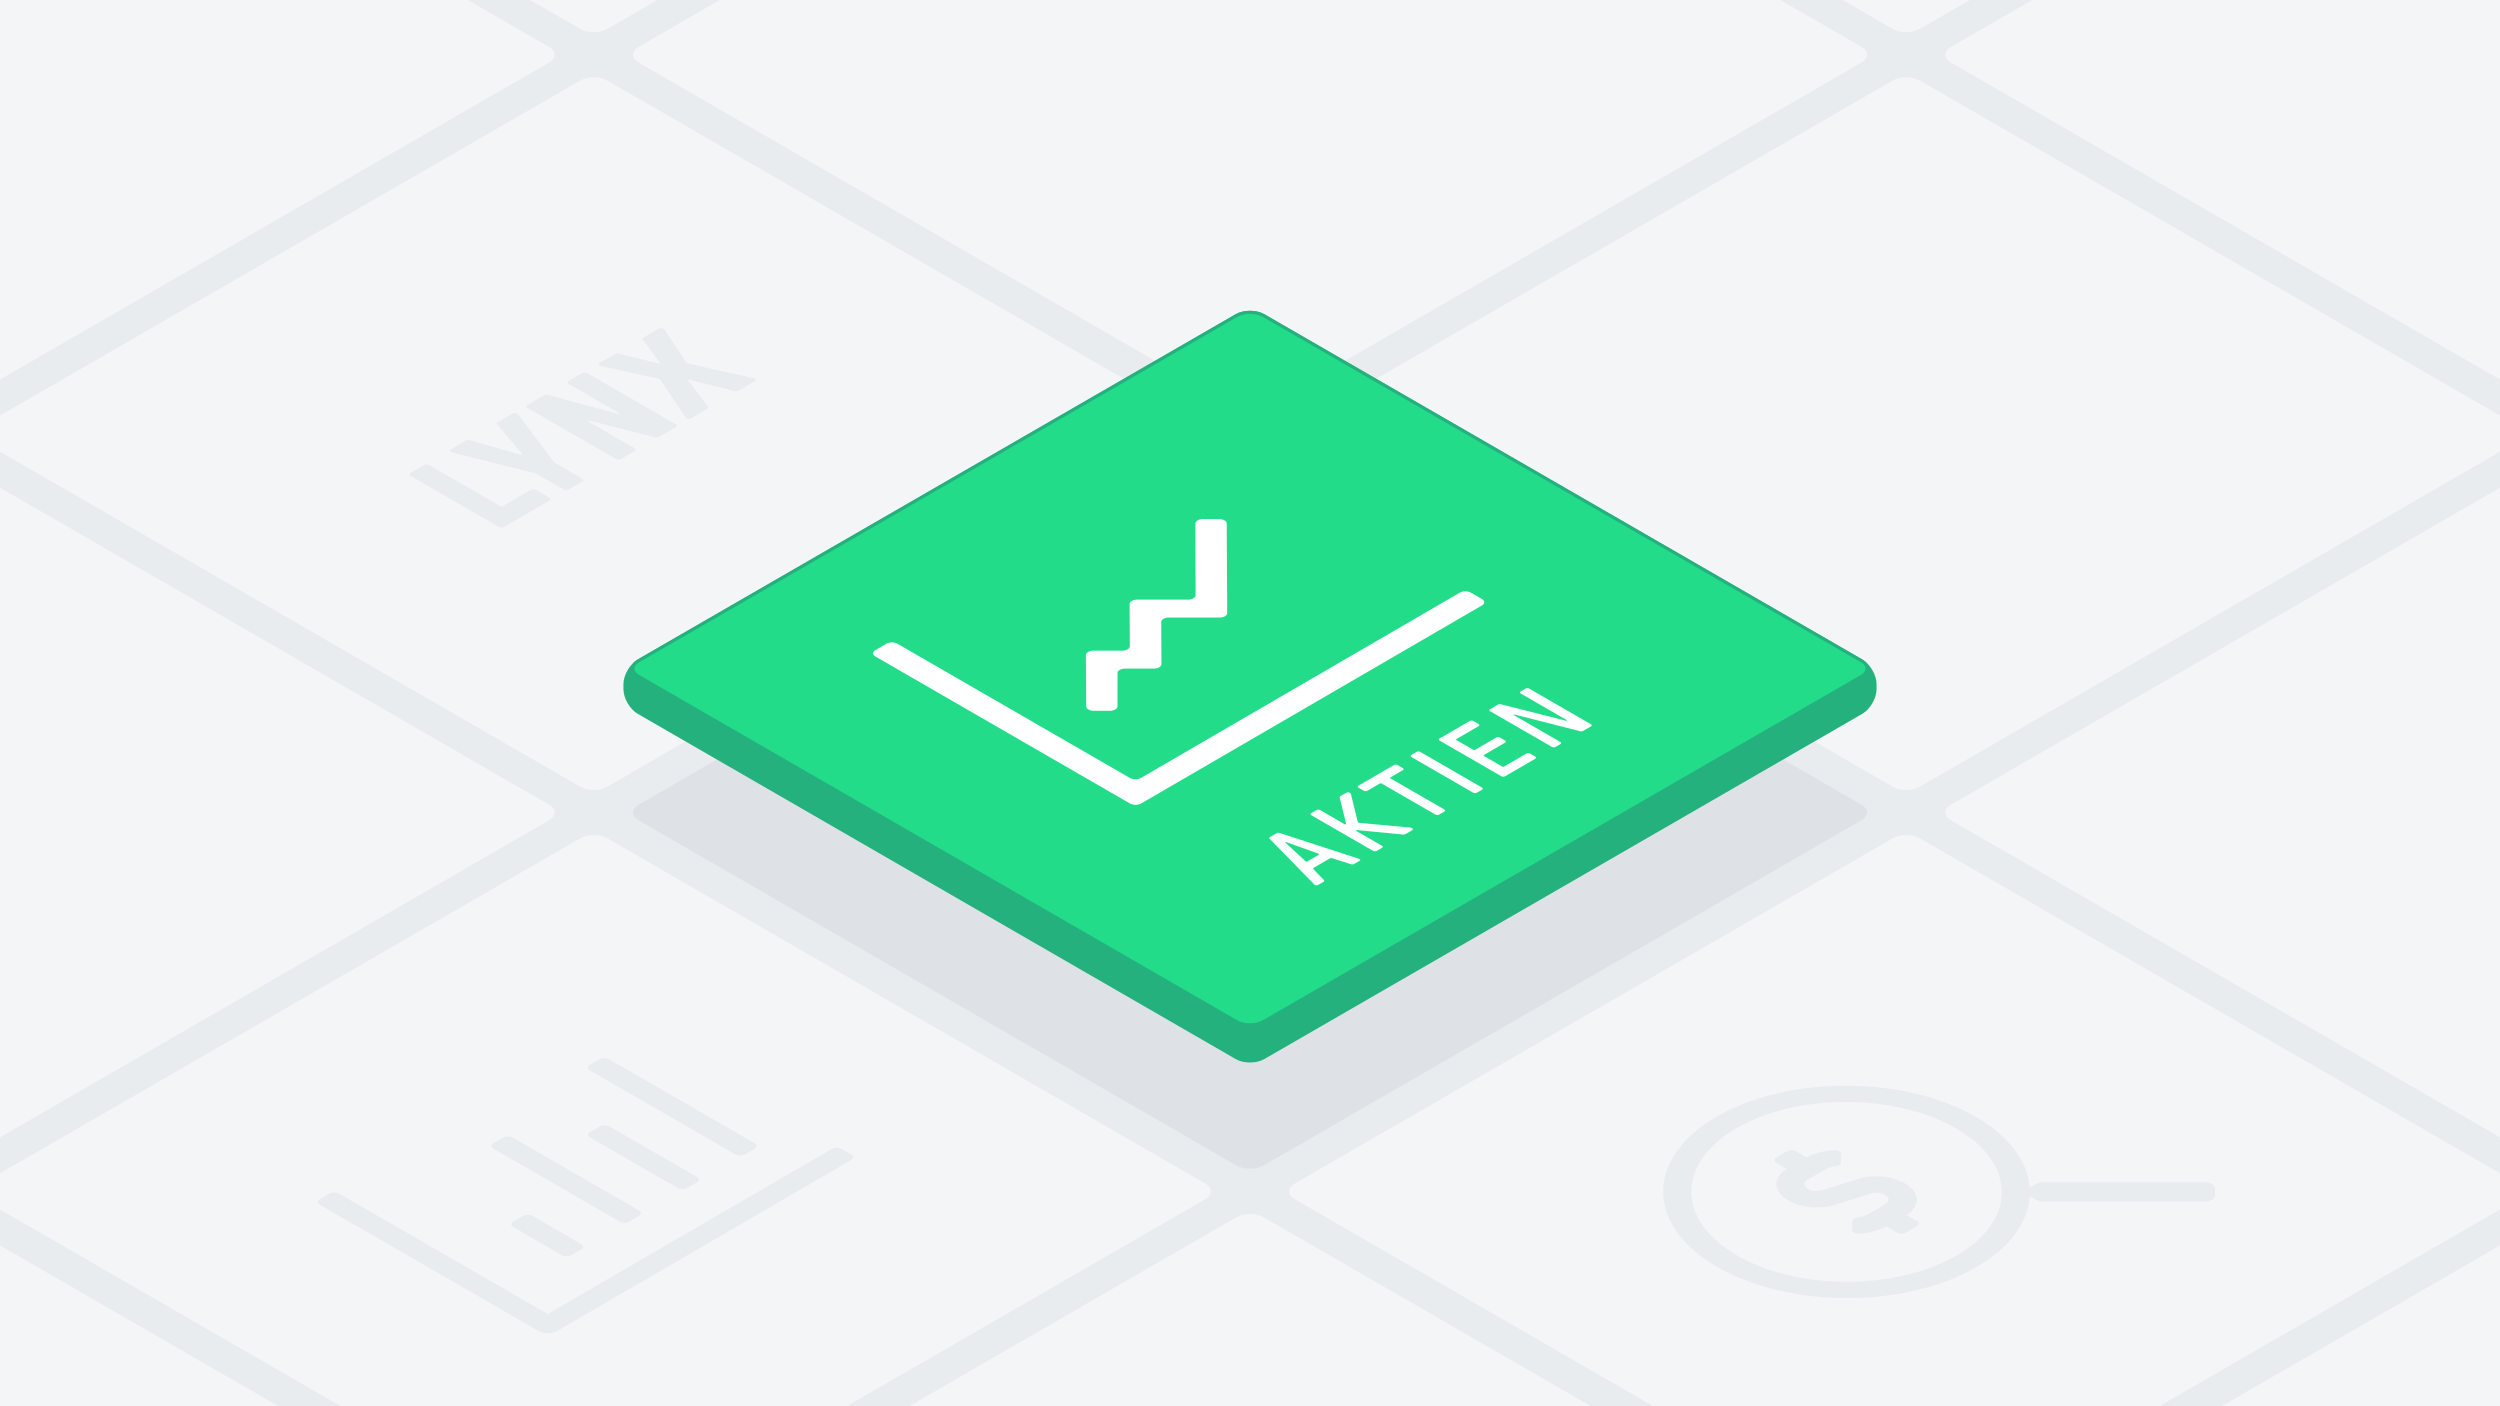 <svg xmlns="http://www.w3.org/2000/svg" viewBox="0 0 1600 900"><defs><style>.cls-1{fill:#e9ecef;}.cls-2{fill:#dee2e6;}.cls-3{fill:#f4f5f7;}.cls-4{isolation:isolate;}.cls-5{fill:#24b17d;}.cls-6{fill:none;stroke:#24b17d;stroke-miterlimit:10;stroke-width:2px;}.cls-7{fill:#22dc8a;}.cls-8{fill:#fff;}</style></defs><g id="Background"><rect class="cls-1" x="-180" y="-100.499" width="1960" height="1116.999"/></g><g id="Small-20x1_copy" data-name="Small-20x1 copy"><path class="cls-2" d="M791.34,745.94c4.763,2.75,12.557,2.75,17.32,0L1191.34,525c4.763-2.75,4.763-7.25,0-10L808.66,294.06c-4.763-2.75-12.557-2.75-17.32,0L408.66,515c-4.763,2.75-4.763,7.25,0,10Z"/><path class="cls-3" d="M371.34,503.453c4.763,2.75,12.557,2.75,17.32,0l382.68-220.94c4.763-2.75,4.763-7.25,0-10L388.66,51.573c-4.763-2.75-12.557-2.75-17.32,0L-11.34,272.513c-4.763,2.75-4.763,7.25,0,10Z"/><path class="cls-3" d="M-48.66,260.966c4.763,2.75,12.557,2.75,17.32,0L351.34,40.025c4.763-2.75,4.763-7.25,0-10L-31.34-190.914c-4.763-2.75-12.557-2.75-17.32,0L-431.34,30.026c-4.763,2.75-4.763,7.25,0,10Z"/><path class="cls-3" d="M1211.34,988.427c4.763,2.75,12.557,2.75,17.32,0l382.68-220.94c4.763-2.75,4.763-7.25,0-10l-382.68-220.94c-4.763-2.75-12.557-2.75-17.32,0L828.66,757.487c-4.763,2.75-4.763,7.25,0,10Z"/><path class="cls-3" d="M1631.34,1230.915c4.763,2.75,12.557,2.75,17.32,0l382.68-220.941c4.763-2.75,4.763-7.25,0-10l-382.68-220.94c-4.763-2.75-12.557-2.75-17.32,0l-382.68,220.94c-4.763,2.75-4.763,7.25,0,10Z"/><path class="cls-3" d="M371.34,988.428c4.763,2.75,12.557,2.75,17.32,0L771.34,767.487c4.763-2.75,4.763-7.25,0-10L388.66,536.547c-4.763-2.75-12.557-2.75-17.32,0L-11.34,757.488c-4.763,2.75-4.763,7.25,0,10Z"/><path class="cls-3" d="M-48.66,745.941c4.763,2.75,12.557,2.75,17.32,0L351.34,525c4.763-2.75,4.763-7.25,0-10L-31.34,294.06c-4.763-2.75-12.557-2.75-17.32,0L-431.34,515c-4.763,2.75-4.763,7.25,0,10Z"/><path class="cls-3" d="M791.34,1230.915c4.763,2.75,12.557,2.75,17.32,0l382.68-220.941c4.763-2.75,4.763-7.25,0-10L808.66,779.035c-4.763-2.75-12.557-2.75-17.32,0L408.66,999.975c-4.763,2.75-4.763,7.25,0,10Z"/><path class="cls-3" d="M-48.66,1230.915c4.763,2.75,12.557,2.75,17.32,0l382.68-220.94c4.763-2.75,4.763-7.25,0-10L-31.34,779.035c-4.763-2.75-12.557-2.75-17.32,0l-382.68,220.94c-4.763,2.75-4.763,7.25,0,10Z"/><path class="cls-3" d="M1211.34,503.453c4.763,2.75,12.557,2.75,17.32,0l382.68-220.94c4.763-2.75,4.763-7.25,0-10L1228.66,51.573c-4.763-2.75-12.557-2.75-17.32,0L828.66,272.513c-4.763,2.75-4.763,7.25,0,10Z"/><path class="cls-3" d="M791.34,260.966c4.763,2.75,12.557,2.75,17.32,0L1191.34,40.025c4.763-2.75,4.763-7.25,0-10L808.66-190.914c-4.763-2.75-12.557-2.75-17.32,0L408.66,30.026c-4.763,2.75-4.763,7.25,0,10Z"/><path class="cls-3" d="M371.34,18.479c4.763,2.75,12.557,2.75,17.32,0L771.34-202.462c4.763-2.75,4.763-7.25,0-10L388.66-433.4c-4.763-2.75-12.557-2.75-17.32,0L-11.34-212.461c-4.763,2.75-4.763,7.25,0,10Z"/><path class="cls-3" d="M1631.34,745.94c4.763,2.75,12.557,2.75,17.32,0L2031.34,525c4.763-2.75,4.763-7.25,0-10L1648.66,294.06c-4.763-2.75-12.557-2.75-17.32,0L1248.66,515c-4.763,2.75-4.763,7.25,0,10Z"/><path class="cls-3" d="M1631.34,260.966c4.763,2.75,12.557,2.75,17.32,0L2031.34,40.025c4.763-2.75,4.763-7.25,0-10L1648.66-190.914c-4.763-2.75-12.557-2.75-17.32,0L1248.66,30.026c-4.763,2.75-4.763,7.25,0,10Z"/><path class="cls-3" d="M1211.34,18.479c4.763,2.75,12.557,2.75,17.32,0l382.68-220.941c4.763-2.75,4.763-7.25,0-10L1228.66-433.4c-4.763-2.75-12.557-2.75-17.32,0L828.66-212.461c-4.763,2.75-4.763,7.25,0,10Z"/><path class="cls-1" d="M1226.586,781.3c1.769,1.021,1.772,2.676.015,3.7l-6.363,3.7a7.019,7.019,0,0,1-6.376,0l-6.519-3.763a45.309,45.309,0,0,1-17.023,4.626,6.558,6.558,0,0,1-3.729-.733,2.292,2.292,0,0,1-1.358-1.94l.186-5.308c.045-1.245,1.636-2.23,3.735-2.51a17.8,17.8,0,0,0,6.594-2.1l11.176-6.5c2.582-1.5,2.319-4.1-.586-5.776a11.569,11.569,0,0,0-8.583-.915l-23.3,7.277c-9.63,3.008-21.932,1.888-29.925-2.728-9.814-5.665-10.214-14.671-1.075-20.278L1137,744.323c-1.768-1.022-1.784-2.677-.027-3.7l6.369-3.7a7.034,7.034,0,0,1,6.383,0l6.518,3.763a45.265,45.265,0,0,1,17.023-4.626,6.552,6.552,0,0,1,3.726.734,2.3,2.3,0,0,1,1.361,1.939l-.186,5.308c-.051,1.249-1.636,2.23-3.741,2.506a17.878,17.878,0,0,0-6.587,2.105l-11.177,6.5c-2.588,1.5-2.325,4.1.586,5.777a11.555,11.555,0,0,0,8.584.914l23.3-7.281c9.631-3.007,21.939-1.883,29.933,2.732,9.813,5.666,10.214,14.671,1.068,20.274Z"/><path class="cls-1" d="M1307.93,769.023a10.049,10.049,0,0,1-4.8-1.154l-4.086-2.359c-1.066,16.477-12.334,32.767-34.008,45.363-45.69,26.552-119.976,26.549-165.958,0s-46.238-69.581-.548-96.133,119.976-26.549,165.965,0c21.81,12.592,33.274,28.881,34.48,45.384l4.1-2.381a9.6,9.6,0,0,1,4.779-1.158l102.937,0a9.756,9.756,0,0,1,4.8,1.147,3.415,3.415,0,0,1,2,2.778l.02,4.575c.018,2.171-3.007,3.929-6.762,3.929Zm-55.7,34.455c38.694-22.486,38.489-58.854-.457-81.34s-101.746-22.485-140.433,0-38.482,58.858.464,81.344,101.739,22.482,140.426,0"/><path class="cls-1" d="M432.451,271.479a1.07,1.07,0,0,1,.011,1.984l-10.054,5.842a4.361,4.361,0,0,1-2.1.668,5.734,5.734,0,0,1-1.643-.185L377,269.165c-.395-.1-.656-.07-.795.07s-.069.3.212.461l29.651,17.118a1.136,1.136,0,0,1,.673.992,1.124,1.124,0,0,1-.662.991l-8.519,4.951a3.986,3.986,0,0,1-3.418,0L337.589,261.1a1.137,1.137,0,0,1-.667-.988,1.114,1.114,0,0,1,.656-.988l10.143-5.894a3.9,3.9,0,0,1,1.931-.568,5.514,5.514,0,0,1,1.733.229l44.265,12.028c.382.095.649.073.789-.074s.055-.306-.251-.483l-32.211-18.6a1.134,1.134,0,0,1-.667-.988,1.106,1.106,0,0,1,.656-.988l8.519-4.95a3.983,3.983,0,0,1,3.417,0Z"/><path class="cls-1" d="M483.026,242.332a1.02,1.02,0,0,1,.545.609c.168.449-.034.84-.617,1.179l-10.016,5.821a3.784,3.784,0,0,1-3.085.291l-28.219-7.1a1.231,1.231,0,0,0-.923.048q-.333.193-.073.531l12.349,16.323c.582.66.42,1.257-.493,1.788l-10.016,5.82a3.316,3.316,0,0,1-2.085.339,2.792,2.792,0,0,1-1.084-.339,1.544,1.544,0,0,1-.583-.579l-16.017-23.739a2.23,2.23,0,0,0-.653-.663,5.8,5.8,0,0,0-1.231-.424l-35.816-7.87a3.924,3.924,0,0,1-1.059-.386,1.31,1.31,0,0,1-.595-.62c-.18-.457,0-.845.56-1.169l9.642-5.6a4.074,4.074,0,0,1,2.913-.192l24.8,6.134a1.214,1.214,0,0,0,.91-.048c.222-.129.253-.31.086-.531L411.6,217.606c-.475-.723-.37-1.287.321-1.689l9.642-5.6a3.212,3.212,0,0,1,2.034-.339,2.743,2.743,0,0,1,1.062.325,1.866,1.866,0,0,1,.662.641l13.787,20.768a2.9,2.9,0,0,0,.716.7,5.317,5.317,0,0,0,1.167.387l40.952,9.153A3.8,3.8,0,0,1,483.026,242.332Z"/><path class="cls-1" d="M331.106,264.672a1.935,1.935,0,0,1,.671.63l23.147,30.787,17.648,10.189a1.07,1.07,0,0,1,.011,1.983l-8.519,4.95a3.981,3.981,0,0,1-3.418,0L343,303.019l-53.232-13.3a3.743,3.743,0,0,1-1.084-.391,1.149,1.149,0,0,1-.545-.6c-.2-.468-.017-.862.535-1.183l9.394-5.459a3.6,3.6,0,0,1,2.913-.192l31.858,8.957a1.338,1.338,0,0,0,.96-.048c.248-.129.279-.309.08-.556L318.31,271.819c-.589-.656-.478-1.224.321-1.688l9.4-5.459a3.283,3.283,0,0,1,2.079-.336A2.678,2.678,0,0,1,331.106,264.672Z"/><path class="cls-1" d="M351.626,318.45a1.2,1.2,0,0,1,.7.976,1.12,1.12,0,0,1-.682,1l-28.925,16.809a3.951,3.951,0,0,1-3.417,0l-56.549-32.649a1.155,1.155,0,0,1-.674-.984,1.127,1.127,0,0,1,.663-.992l8.519-4.95a3.357,3.357,0,0,1,1.709-.387,3.435,3.435,0,0,1,1.708.383l45.427,26.227a1.555,1.555,0,0,0,1.667,0L339.641,313.5a3.983,3.983,0,0,1,3.417,0Z"/><g class="cls-4"><path class="cls-1" d="M377.492,685.057c-1.711-.988-1.714-2.6-.021-3.583l6.166-3.583a6.826,6.826,0,0,1,6.186,0l93.107,53.756c1.711.988,1.72,2.595.02,3.583l-6.165,3.583a6.838,6.838,0,0,1-6.186,0Z"/><path class="cls-1" d="M445.951,756.732l-6.166,3.583a6.826,6.826,0,0,1-6.186,0l-55.866-32.254c-1.7-.985-1.719-2.6-.02-3.583l6.166-3.583a6.844,6.844,0,0,1,6.186,0l55.865,32.254C447.641,754.137,447.644,755.747,445.951,756.732Z"/><path class="cls-1" d="M408.951,778.234l-6.172,3.586a6.838,6.838,0,0,1-6.186,0L315.9,735.231c-1.705-.985-1.714-2.6-.021-3.583l6.172-3.587a6.85,6.85,0,0,1,6.186,0l80.7,46.589C410.642,775.638,410.645,777.249,408.951,778.234Z"/><path class="cls-1" d="M544.847,738.816c1.711.988,1.726,2.592.02,3.583L356.773,851.707a13.63,13.63,0,0,1-12.378,0L204.731,771.068c-1.711-.987-1.72-2.6-.02-3.583l6.172-3.586a6.824,6.824,0,0,1,6.185,0l133.459,77.052L532.449,735.23a6.811,6.811,0,0,1,6.185,0Z"/></g><path class="cls-1" d="M371.925,796.156c1.711.988,1.72,2.6.02,3.583l-6.166,3.583a6.836,6.836,0,0,1-6.185,0L328.558,785.4c-1.7-.985-1.714-2.6-.02-3.584l6.165-3.582a6.838,6.838,0,0,1,6.186,0Z"/></g><g id="Artwork"><path class="cls-5" d="M791.34,676.94c4.763,2.75,12.557,2.75,17.32,0L1191.34,456c4.763-2.75,8.66-9.5,8.66-15v-3.094c0-5.5-3.9-12.25-8.66-15L808.66,201.966c-4.763-2.75-12.557-2.75-17.32,0L408.66,422.906c-4.763,2.75-8.66,9.5-8.66,15V441c0,5.5,3.9,12.25,8.66,15Z"/><path class="cls-6" d="M791.34,676.94c4.763,2.75,12.557,2.75,17.32,0L1191.34,456c4.763-2.75,8.66-9.5,8.66-15v-3.094c0-5.5-3.9-12.25-8.66-15L808.66,201.966c-4.763-2.75-12.557-2.75-17.32,0L408.66,422.906c-4.763,2.75-8.66,9.5-8.66,15V441c0,5.5,3.9,12.25,8.66,15Z"/><path class="cls-7" d="M791.34,653.846c4.763,2.75,12.557,2.75,17.32,0l382.68-220.94c4.763-2.75,4.763-7.25,0-10L808.66,201.966c-4.763-2.75-12.557-2.75-17.32,0L408.66,422.906c-4.763,2.75-4.763,7.25,0,10Z"/><path class="cls-6" d="M791.34,653.846c4.763,2.75,12.557,2.75,17.32,0l382.68-220.94c4.763-2.75,4.763-7.25,0-10L808.66,201.966c-4.763-2.75-12.557-2.75-17.32,0L408.66,422.906c-4.763,2.75-4.763,7.25,0,10Z"/><path class="cls-8" d="M783.657,333.044a2.448,2.448,0,0,1,1.447,2.037l.316,57.265c.009,1.585-2.186,2.912-4.967,2.887h-32.3c-2.736,0-5.027,1.279-4.973,2.89l.151,26.894c.009,1.585-2.191,2.916-4.973,2.89l-18.181,0c-2.737,0-5.027,1.279-4.973,2.89l-.014,21.243c.008,1.585-2.186,2.913-4.967,2.887l-10.061,0a7.281,7.281,0,0,1-3.565-.853,2.431,2.431,0,0,1-1.441-2.037l-.184-32.718c-.009-1.585,2.192-2.916,4.973-2.89l18.181,0c2.737,0,5.021-1.276,4.967-2.886l-.151-26.895c-.009-1.585,2.192-2.916,4.973-2.89l32.309,0c2.737,0,5.021-1.282,4.974-2.89l-.131-45.782c-.009-1.585,2.192-2.916,4.973-2.89l10.061,0A7.268,7.268,0,0,1,783.657,333.044Z"/><g class="cls-4"><path class="cls-8" d="M982.575,484.2a.731.731,0,0,1,0,1.382l-19.315,11.225a2.643,2.643,0,0,1-2.386,0l-39.49-22.8a.732.732,0,0,1,0-1.383l19.194-11.154a2.629,2.629,0,0,1,2.387,0l3.288,1.9a.732.732,0,0,1,.008,1.386l-14.146,8.221c-.355.206-.353.479.011.689l10.764,6.215a1.213,1.213,0,0,0,1.19,0l13.492-7.841a2.645,2.645,0,0,1,2.393,0l3.288,1.9a.732.732,0,0,1,0,1.383l-13.492,7.84c-.356.207-.348.483.01.69l11.665,6.734a1.22,1.22,0,0,0,1.19,0L976.9,482.3a2.639,2.639,0,0,1,2.386,0Z"/><path class="cls-8" d="M948.456,504.03a.729.729,0,0,1,.007,1.379l-3.273,1.9a2.627,2.627,0,0,1-2.38,0l-39.489-22.8a.729.729,0,0,1-.008-1.379l3.273-1.9a2.633,2.633,0,0,1,2.38,0Z"/><path class="cls-8" d="M948.445,383.37c1.953,1.128,1.957,2.967.023,4.091l-218.186,126.8a7.8,7.8,0,0,1-7.064,0L560.282,420.186c-1.948-1.125-1.965-2.964-.024-4.092l7.035-4.088a7.814,7.814,0,0,1,7.064,0L723.126,497.9a7.821,7.821,0,0,0,7.064,0L934.3,379.282a7.814,7.814,0,0,1,7.064,0Z"/><path class="cls-8" d="M897.754,491.556c.664.384.668,1,.014,1.383l-7.846,4.56c-.355.206-.36.483,0,.693l34.4,19.861a.729.729,0,0,1,.008,1.378l-3.273,1.9a2.633,2.633,0,0,1-2.38,0l-34.4-19.862a1.214,1.214,0,0,0-1.2,0l-7.9,4.594a2.633,2.633,0,0,1-2.386,0l-3.288-1.9a.729.729,0,0,1-.008-1.378l22.588-13.127a2.627,2.627,0,0,1,2.38,0Z"/><path class="cls-8" d="M903.705,530.037a.729.729,0,0,1,.007,1.378l-3.926,2.282a3.624,3.624,0,0,1-2.321.38l-28.284-2.765c-.834-.07-1.126-.033-1.31.074s-.113.273.244.479l16.275,9.4a.732.732,0,0,1,0,1.383l-3.267,1.9a2.639,2.639,0,0,1-2.386,0l-39.489-22.8a.732.732,0,0,1,0-1.383l3.267-1.9a2.645,2.645,0,0,1,2.387,0l15.616,9.017c.3.173.536.243.771.107s.233-.417.051-1.073l-3.9-16.031c-.059-.24-.124-.616.713-1.1l3.387-1.968a2.627,2.627,0,0,1,2.38,0,1.217,1.217,0,0,1,.66.726l4.338,17.65a.928.928,0,0,0,.48.623,2.206,2.206,0,0,0,.893.243l31.263,2.9A4.672,4.672,0,0,1,903.705,530.037Z"/></g><path class="cls-8" d="M852.826,549.345a2.4,2.4,0,0,0-1.966.174L841,555.251c-.533.309-.652.726-.293,1.139l6.542,6.8A.7.7,0,0,1,847,564.37l-3.444,2a2.058,2.058,0,0,1-1.845.1,3.278,3.278,0,0,1-.837-.689l-28.253-28.915c-.422-.376-.3-.859.235-1.172l4.161-2.418a2.562,2.562,0,0,1,2.023-.14l50,16.274a5.583,5.583,0,0,1,1.2.479c.421.244.417.727-.179,1.073l-3.444,2a2.68,2.68,0,0,1-2.023.14Zm-16.147,1.965,7.37-4.283c.294-.171.383-.364.07-.545a1.486,1.486,0,0,0-.251-.111l-20.559-7.388c-.3-.106-.472-.14-.592-.07l-.121.071c-.114.066-.063.169.123.342l12.826,11.881a1.036,1.036,0,0,0,.2.151.9.9,0,0,0,.935-.048"/><path class="cls-8" d="M1018.173,463.515a.729.729,0,0,1,.008,1.379l-4.935,2.867a2.609,2.609,0,0,1-2.265.14L970.015,457.47c-.656-.174-.9-.174-1.076-.07s-.119.276.124.416l29.554,17.064a.729.729,0,0,1,.008,1.378l-3.032,1.762a2.627,2.627,0,0,1-2.38,0l-39.489-22.8a.729.729,0,0,1-.008-1.378l4.935-2.868a2.589,2.589,0,0,1,2.259-.137l40.736,10.292c.656.173.891.17,1.069.066s.113-.272-.123-.409L973.273,443.86a.732.732,0,0,1,0-1.382l3.032-1.762a2.627,2.627,0,0,1,2.38,0Z"/></g></svg>
